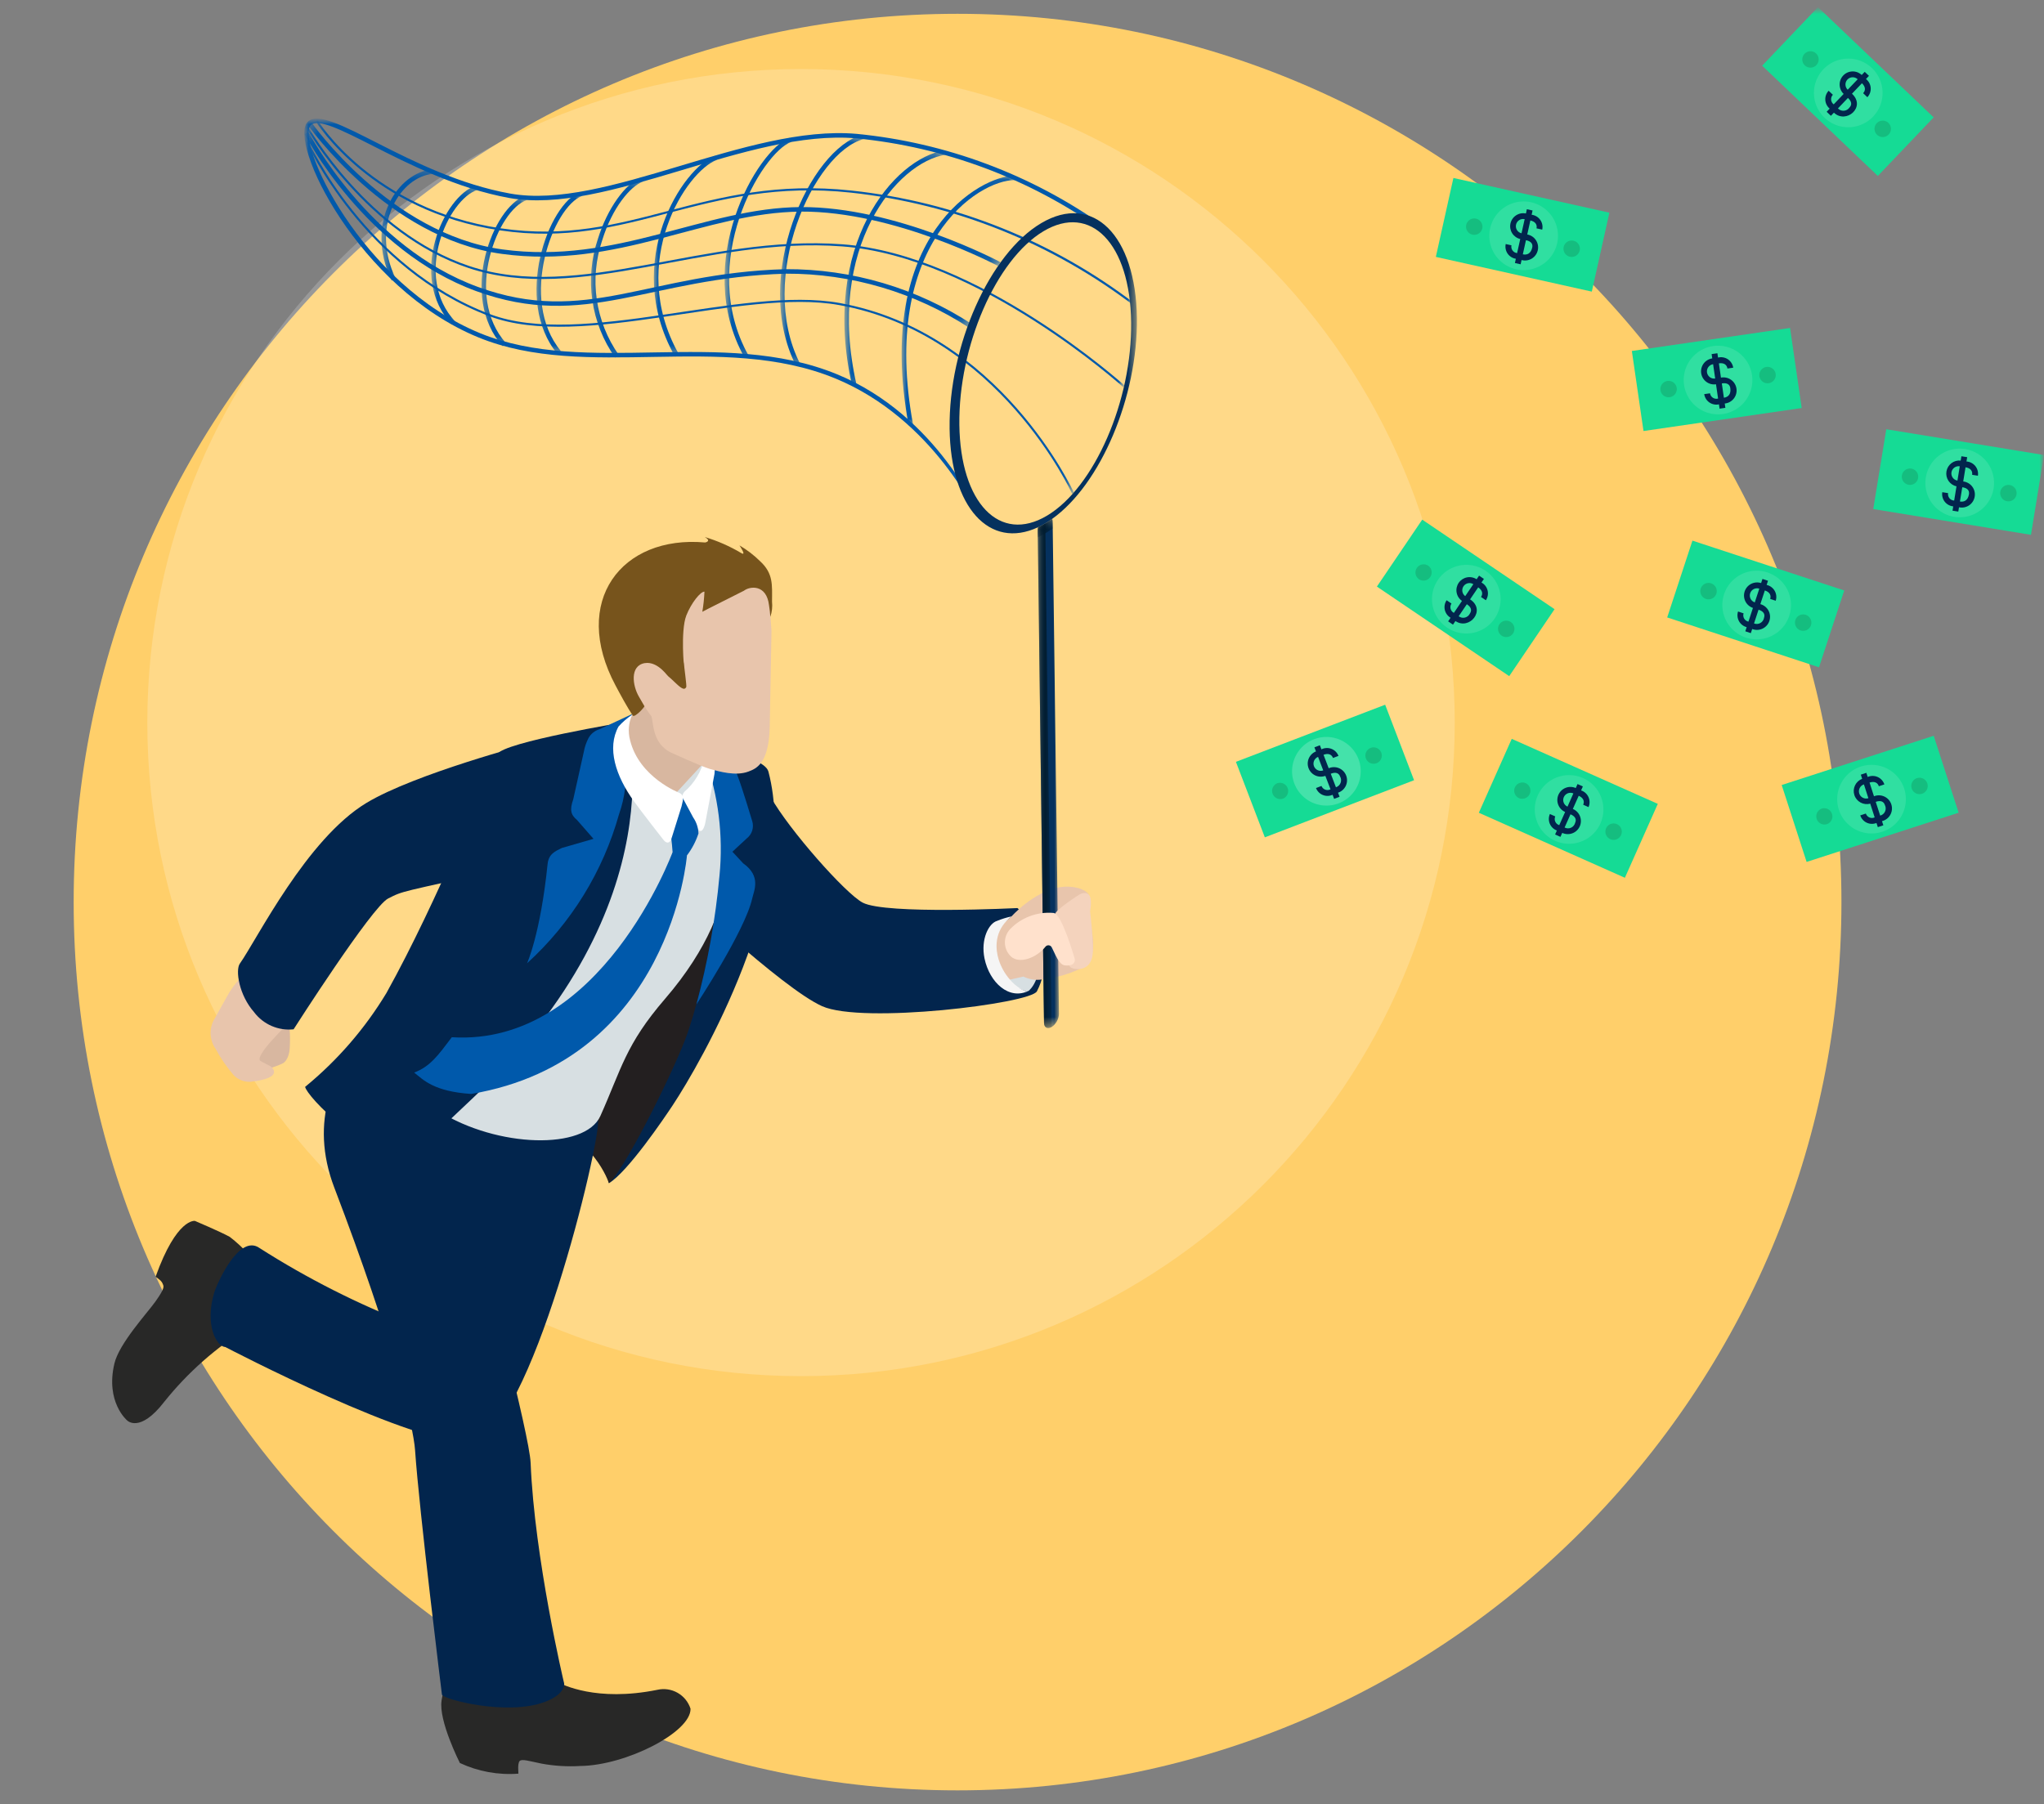<svg width="222" height="196" viewBox="0 0 222 196" fill="none" xmlns="http://www.w3.org/2000/svg">
<rect x="0" y="0" width="222" height="196" fill="#808080" stroke="none"/>
<path d="M104 194.5C157.019 194.5 200 151.295 200 98C200 44.705 157.019 1.5 104 1.5C50.981 1.5 8 44.705 8 98C8 151.295 50.981 194.5 104 194.5Z" fill="#FFCF6A"/>
<path opacity="0.2" d="M87 149.5C126.212 149.5 158 117.712 158 78.5C158 39.288 126.212 7.5 87 7.5C47.788 7.5 16 39.288 16 78.5C16 117.712 47.788 149.5 87 149.5Z" fill="white"/>
<mask id="mask0_3_9" style="mask-type:luminance" maskUnits="userSpaceOnUse" x="0" y="0" width="222" height="196">
<path d="M222 0.779H0.878V195.377H222V0.779Z" fill="white"/>
</mask>
<g mask="url(#mask0_3_9)">
<mask id="mask1_3_9" style="mask-type:luminance" maskUnits="userSpaceOnUse" x="0" y="0" width="222" height="196">
<path d="M222 0.779H0.878V195.377H222V0.779Z" fill="white"/>
</mask>
<g mask="url(#mask1_3_9)">
<path d="M78.024 82.399C79.237 82.609 80.385 83.1 81.374 83.832C82.364 84.564 83.169 85.518 83.724 86.617C85.688 90.126 91.812 97.068 93.7 98.061C96.2 99.372 110.511 98.65 110.511 98.65C110.511 98.65 115.196 102.736 112.619 107.694C111.929 109.021 93.691 111.278 89.291 109.31C84.891 107.342 73.172 96.195 73.172 96.195L78.024 82.399Z" fill="#02254D"/>
<path d="M107.97 104.265C107.533 102.177 109.146 100 110.07 99.746L110.247 99.697C110.702 99.879 111.109 100.163 111.437 100.527C111.765 100.891 112.005 101.325 112.139 101.797C113.87 105.954 111.733 107.636 111.733 107.636C111.657 107.672 111.578 107.704 111.498 107.731C110.198 107.264 108.355 106.123 107.966 104.268" fill="#D7DFE2"/>
<path d="M109.802 99.62C109.802 99.62 112.254 96.82 115.188 96.375C116.623 96.158 118.338 96.649 118.359 97.544C118.387 98.684 118.31 99.734 118.31 99.734C118.31 99.734 119.5 104.034 117.81 105.005C116.271 105.798 114.594 106.286 112.87 106.442C112.277 106.471 111.687 106.352 111.152 106.094L108.834 106.615L107.849 101.198L109.802 99.62Z" fill="#E8C5AC"/>
<mask id="mask2_3_9" style="mask-type:luminance" maskUnits="userSpaceOnUse" x="33" y="12" width="91" height="100">
<path d="M123.479 12.892H33.061V111.689H123.479V12.892Z" fill="white"/>
</mask>
<g mask="url(#mask2_3_9)">
<mask id="mask3_3_9" style="mask-type:luminance" maskUnits="userSpaceOnUse" x="33" y="12" width="87" height="45">
<path d="M119.954 12.892H33.061V56.373H119.954V12.892Z" fill="white"/>
</mask>
<g mask="url(#mask3_3_9)">
<path d="M106.309 56.373L106.536 56.28C106.491 56.169 101.86 45.147 90.881 40.647C78.432 35.547 63.69 40.927 52.152 36.201C39.139 30.872 32.025 15.251 33.776 13.586C34.566 12.836 37.176 14.159 40.476 15.834C44.351 17.8 49.658 20.491 55.33 21.511C65.85 23.403 81.23 13.99 93.013 15.032C102.608 15.968 111.791 19.399 119.65 24.983L119.95 24.597C112.014 18.956 102.74 15.49 93.05 14.543C81.124 13.497 65.768 22.89 55.41 21.028C44.53 19.072 35.59 11.177 33.431 13.228C31.216 15.333 38.901 31.305 51.957 36.653C63.63 41.434 78.357 36.044 90.686 41.099C101.471 45.52 106.256 56.262 106.301 56.371" fill="#0059AB"/>
</g>
<mask id="mask4_3_9" style="mask-type:luminance" maskUnits="userSpaceOnUse" x="34" y="13" width="90" height="21">
<path d="M123.362 13.072H34.305V33.356H123.362V13.072Z" fill="white"/>
</mask>
<g mask="url(#mask4_3_9)">
<path d="M123.35 33.356L123.362 33.068C114.399 26.188 103.714 21.909 92.479 20.703C76.368 18.961 68.487 26.903 54.379 24.803C40.474 22.736 34.558 13.166 34.499 13.07L34.299 13.188C34.358 13.288 40.324 22.947 54.341 25.03C68.512 27.138 76.386 19.19 92.448 20.93C103.693 22.16 114.382 26.459 123.348 33.356" fill="#0059AB"/>
</g>
<mask id="mask5_3_9" style="mask-type:luminance" maskUnits="userSpaceOnUse" x="33" y="13" width="90" height="30">
<path d="M122.156 13.717H33.236V42.064H122.156V13.717Z" fill="white"/>
</mask>
<g mask="url(#mask5_3_9)">
<path d="M122.001 42.064L122.155 41.894C121.999 41.752 106.332 27.647 91.507 26.54C76.496 25.433 62.893 32.884 50.954 28.896C39.923 25.21 33.5 13.831 33.437 13.717L33.237 13.828C33.301 13.943 39.768 25.4 50.883 29.114C62.92 33.135 76.628 25.634 91.491 26.77C106.237 27.87 121.846 41.923 122.002 42.065" fill="#0059AB"/>
</g>
<mask id="mask6_3_9" style="mask-type:luminance" maskUnits="userSpaceOnUse" x="33" y="15" width="84" height="39">
<path d="M116.653 15.361H33.29V53.639H116.653V15.361Z" fill="white"/>
</mask>
<g mask="url(#mask6_3_9)">
<path d="M116.444 53.639L116.653 53.545C116.574 53.37 108.609 36.05 91.172 32.914C80.563 31.005 63.14 37.874 53.23 34.134C39.678 29.02 33.56 15.497 33.5 15.361L33.291 15.454C33.352 15.591 39.51 29.201 53.15 34.348C63.139 38.118 80.557 31.24 91.132 33.139C108.449 36.253 116.366 53.465 116.444 53.639Z" fill="#0059AB"/>
</g>
<mask id="mask7_3_9" style="mask-type:luminance" maskUnits="userSpaceOnUse" x="33" y="13" width="76" height="16">
<path d="M108.656 13.268H33.406V28.91H108.656V13.268Z" fill="white"/>
</mask>
<g mask="url(#mask7_3_9)">
<path d="M86.968 22.987C97.168 22.922 108.313 28.85 108.425 28.911L108.657 28.478C108.545 28.417 97.292 22.432 86.965 22.496C76.528 22.563 66.97 28.796 54.565 27.096C42.356 25.416 33.896 13.396 33.813 13.272L33.413 13.552C33.498 13.675 42.082 25.874 54.502 27.582C67.032 29.306 76.627 23.057 86.975 22.991" fill="#0059AB"/>
</g>
<mask id="mask8_3_9" style="mask-type:luminance" maskUnits="userSpaceOnUse" x="33" y="14" width="73" height="22">
<path d="M105.643 14.341H33.071V35.669H105.643V14.341Z" fill="white"/>
</mask>
<g mask="url(#mask8_3_9)">
<path d="M85.33 29.731C92.444 29.699 99.41 31.764 105.357 35.668L105.644 35.268C99.609 31.305 92.54 29.209 85.32 29.241C70.382 29.67 63.674 35.456 51.911 31.172C40.011 26.837 33.577 14.465 33.511 14.341L33.073 14.564C33.138 14.69 39.658 27.233 51.741 31.633C63.605 35.954 70.565 30.155 85.332 29.733" fill="#0059AB"/>
</g>
<mask id="mask9_3_9" style="mask-type:luminance" maskUnits="userSpaceOnUse" x="112" y="56" width="4" height="56">
<path d="M115.01 56.37H112.708V111.689H115.01V56.37Z" fill="white"/>
</mask>
<g mask="url(#mask9_3_9)">
<path d="M114.279 56.37C114.026 56.55 113.771 56.717 113.513 56.87C113.255 57.023 112.999 57.158 112.746 57.277C112.72 57.382 112.708 57.489 112.708 57.597L113.393 111.119C113.4 111.634 113.769 111.837 114.213 111.575C114.448 111.42 114.643 111.211 114.782 110.965C114.921 110.72 115 110.446 115.013 110.164L114.328 56.642C114.329 56.55 114.313 56.458 114.283 56.371" fill="#05315E"/>
</g>
<mask id="mask10_3_9" style="mask-type:luminance" maskUnits="userSpaceOnUse" x="112" y="56" width="3" height="3">
<path d="M114.333 56.37H112.707V58.38H114.333V56.37Z" fill="white"/>
</mask>
<g mask="url(#mask10_3_9)">
<path d="M112.747 57.275C113.283 57.019 113.796 56.716 114.279 56.37C114.329 56.714 114.347 57.062 114.331 57.41C113.825 57.784 113.284 58.109 112.716 58.38C112.682 58.013 112.693 57.644 112.747 57.28" fill="#021D30"/>
</g>
<mask id="mask11_3_9" style="mask-type:luminance" maskUnits="userSpaceOnUse" x="112" y="56" width="3" height="56">
<path d="M114.228 56.859H112.708V111.689H114.228V56.859Z" fill="white"/>
</mask>
<g mask="url(#mask11_3_9)">
<path d="M112.746 57.275C112.999 57.156 113.254 57.02 113.512 56.868L113.527 56.859L114.227 111.559L114.212 111.569C113.768 111.832 113.399 111.629 113.392 111.113L112.707 57.591C112.707 57.483 112.719 57.376 112.745 57.271" fill="#021D30"/>
</g>
<path d="M103.136 46.561C103.246 55.143 107.487 59.746 112.747 57.275C113 57.156 113.256 57.02 113.513 56.868C113.77 56.716 114.026 56.549 114.279 56.368C119.523 52.635 123.586 43.126 123.479 34.544C123.363 25.544 118.707 20.923 113.098 24.236C107.489 27.549 103.022 37.562 103.137 46.559M113.329 25.123C118.475 22.048 122.749 26.477 122.857 34.995C122.965 43.513 118.869 52.942 113.723 56.017C108.577 59.092 104.304 54.659 104.196 46.143C104.088 37.627 108.185 28.196 113.329 25.123Z" fill="#05315E"/>
<mask id="mask12_3_9" style="mask-type:luminance" maskUnits="userSpaceOnUse" x="97" y="19" width="14" height="28">
<path d="M110.248 19.079H97.922V46.194H110.248V19.079Z" fill="white"/>
</mask>
<g mask="url(#mask12_3_9)">
<path d="M98.682 46.194L99.165 46.105C95.544 26.54 106.205 19.497 110.244 19.571L110.252 19.08C106.541 19.012 94.86 25.51 98.686 46.194" fill="#0059AB"/>
</g>
<mask id="mask13_3_9" style="mask-type:luminance" maskUnits="userSpaceOnUse" x="91" y="16" width="12" height="26">
<path d="M102.689 16.329H91.707V41.846H102.689V16.329Z" fill="white"/>
</mask>
<g mask="url(#mask13_3_9)">
<path d="M92.537 41.845L93.016 41.736C89.644 26.82 97.457 17.606 102.69 16.813L102.616 16.328C97.086 17.166 89.102 26.648 92.537 41.845Z" fill="#0059AB"/>
</g>
<mask id="mask14_3_9" style="mask-type:luminance" maskUnits="userSpaceOnUse" x="84" y="14" width="10" height="26">
<path d="M93.836 14.621H84.723V39.667H93.836V14.621Z" fill="white"/>
</mask>
<g mask="url(#mask14_3_9)">
<path d="M86.426 39.667L86.864 39.446C82.19 30.183 88.364 16.524 93.836 15.096L93.712 14.621C87.912 16.135 81.625 30.153 86.425 39.667" fill="#0059AB"/>
</g>
<mask id="mask15_3_9" style="mask-type:luminance" maskUnits="userSpaceOnUse" x="78" y="14" width="8" height="25">
<path d="M85.93 14.962H78.696V38.818H85.93V14.962Z" fill="white"/>
</mask>
<g mask="url(#mask15_3_9)">
<path d="M80.845 38.818L81.274 38.58C75.681 28.509 82.749 16.564 85.929 15.425L85.764 14.963C82.287 16.208 75.107 28.487 80.845 38.818Z" fill="#0059AB"/>
</g>
<mask id="mask16_3_9" style="mask-type:luminance" maskUnits="userSpaceOnUse" x="71" y="16" width="7" height="23">
<path d="M77.86 16.907H71.012V38.612H77.86V16.907Z" fill="white"/>
</mask>
<g mask="url(#mask16_3_9)">
<path d="M73.242 38.612L73.671 38.374C68.138 28.411 74.571 18.548 77.86 17.374L77.696 16.907C74.157 18.174 67.542 28.349 73.242 38.612Z" fill="#0059AB"/>
</g>
<mask id="mask17_3_9" style="mask-type:luminance" maskUnits="userSpaceOnUse" x="64" y="19" width="6" height="20">
<path d="M69.847 19.255H64.193V38.847H69.847V19.255Z" fill="white"/>
</mask>
<g mask="url(#mask17_3_9)">
<path d="M66.805 38.847L67.205 38.559C65.949 36.769 65.131 34.709 64.818 32.545C64.506 30.381 64.707 28.173 65.405 26.101C66.495 22.565 68.466 20.213 69.851 19.718L69.685 19.256C67.937 19.882 65.939 22.7 64.936 25.956C64.214 28.101 64.008 30.385 64.333 32.625C64.658 34.864 65.506 36.996 66.808 38.847" fill="#0059AB"/>
</g>
<mask id="mask18_3_9" style="mask-type:luminance" maskUnits="userSpaceOnUse" x="58" y="20" width="6" height="19">
<path d="M63.227 20.826H58.27V38.436H63.227V20.826Z" fill="white"/>
</mask>
<g mask="url(#mask18_3_9)">
<path d="M60.532 38.436L60.909 38.123C56.279 32.54 60.087 22.413 63.227 21.288L63.062 20.826C59.527 22.092 55.737 32.654 60.532 38.436Z" fill="#0059AB"/>
</g>
<mask id="mask19_3_9" style="mask-type:luminance" maskUnits="userSpaceOnUse" x="52" y="21" width="6" height="17">
<path d="M57.204 21.28H52.3V37.631H57.204V21.28Z" fill="white"/>
</mask>
<g mask="url(#mask19_3_9)">
<path d="M54.606 37.626L54.972 37.299C50.302 32.085 54.11 22.756 57.204 21.742L57.051 21.276C53.567 22.418 49.735 32.188 54.606 37.626Z" fill="#0059AB"/>
</g>
<mask id="mask20_3_9" style="mask-type:luminance" maskUnits="userSpaceOnUse" x="46" y="20" width="6" height="16">
<path d="M51.845 20.168H46.825V35.283H51.845V20.168Z" fill="white"/>
</mask>
<g mask="url(#mask20_3_9)">
<path d="M49.101 35.283L49.457 34.945C44.796 30.021 48.736 21.592 51.845 20.637L51.701 20.168C48.201 21.241 44.211 30.118 49.101 35.283Z" fill="#0059AB"/>
</g>
<mask id="mask21_3_9" style="mask-type:luminance" maskUnits="userSpaceOnUse" x="41" y="18" width="6" height="13">
<path d="M46.986 18.409H41.432V30.496H46.986V18.409Z" fill="white"/>
</mask>
<g mask="url(#mask21_3_9)">
<path d="M42.533 30.496L42.977 30.285C40.099 24.227 43.677 19.142 46.987 18.899L46.951 18.41C43.289 18.68 39.509 24.13 42.534 30.497" fill="#0059AB"/>
</g>
</g>
<path d="M108.314 100.032C108.821 99.825 109.347 99.664 109.883 99.552C106.555 102.039 108.876 106.79 111.502 107.729C111.582 107.702 111.661 107.671 111.737 107.635C109.587 108.698 107.477 106.735 106.93 104.135C106.492 102.046 107.389 100.285 108.315 100.035" fill="#F5F5F5"/>
<path d="M111.873 101.23C111.817 101.13 111.762 101.03 111.707 100.937C111.762 101.029 111.817 101.129 111.873 101.23Z" fill="#F5F5F5"/>
<path d="M117.223 97.19C117.223 97.19 114.61 98.836 114.572 99.356C114.781 100.392 115.082 101.407 115.472 102.39C115.472 102.39 115.744 104.844 116.35 105.137C116.776 105.344 118.678 105.658 118.703 103.247C118.721 101.747 118.396 99.004 118.396 99.004C118.396 99.004 118.674 97.597 118.25 97.195C117.826 96.793 117.222 97.189 117.222 97.189" fill="#F4D3BD"/>
<path d="M109.822 103.932C110.761 104.744 112.593 104.062 113.579 102.812C113.626 102.765 113.683 102.731 113.747 102.711C113.81 102.691 113.877 102.688 113.942 102.7C114.007 102.712 114.068 102.739 114.12 102.78C114.172 102.821 114.213 102.874 114.24 102.935C114.583 103.587 114.997 104.81 115.661 104.877C116.751 104.989 116.807 104.363 116.702 104.064C116.619 103.829 115.302 99.219 114.414 99.179C113.55 99.103 112.679 99.221 111.866 99.524C111.053 99.827 110.318 100.307 109.714 100.93C109.523 101.133 109.374 101.373 109.276 101.634C109.178 101.895 109.133 102.174 109.143 102.452C109.153 102.731 109.218 103.006 109.334 103.259C109.451 103.513 109.617 103.741 109.822 103.93" fill="#FFE1CC"/>
<path d="M78.75 93.834C79.695 87.729 73.671 82.07 72.113 80.385C73.637 80.536 82.935 81.838 83.457 83.82C86.892 96.82 76.107 115.467 73.067 120.067C72.184 121.402 68.202 127.296 66.135 128.542C66.135 128.542 64.673 118.856 56.235 117.814C56.235 117.814 75.419 115.342 78.745 93.835" fill="#02254D"/>
<path d="M74.44 112.876C72.715 117.352 67.705 127.242 66.135 128.527C65.797 127.598 63.982 123.094 57.302 120.869L62.902 115.703C66.926 113.85 71.237 103.064 74.638 96.884L78.638 94.174C78.638 94.174 76.661 107.114 74.438 112.874" fill="#231F20"/>
<path d="M24.95 134.367C23.902 133.792 21.172 132.636 21.172 132.636C21.172 132.636 19.197 132.284 16.9 138.7C16.891 138.725 17.5 139.052 17.647 139.416C17.775 139.747 18.001 139.816 16.881 141.396C16.01 142.623 12.947 145.939 12.428 148.121C11.433 152.309 13.79 154.294 13.79 154.294C13.79 154.294 15.145 155.782 17.852 152.274C20.4 149.089 23.482 146.369 26.959 144.236L27.008 136.276C26.383 135.576 25.694 134.937 24.95 134.367Z" fill="#282827"/>
<path d="M64.957 121.612C65.287 124.033 57.565 155.964 51.341 156.652C45.429 157.307 24.479 146.341 24.479 146.341C23.479 146.275 22.228 143.889 23.259 140.453C23.559 139.453 25.959 133.992 28.193 135.586C33.376 138.894 38.875 141.678 44.61 143.895C45.822 144.295 44.715 143.405 44.918 142.965C45.332 142.336 45.668 141.66 45.918 140.95C47.341 135.95 50.055 120.818 50.055 120.818L64.957 121.612Z" fill="#02254D"/>
<path d="M47.962 184.739C47.603 186.907 49.948 191.527 49.948 191.527C51.931 192.453 54.119 192.852 56.301 192.685C56.329 192.685 56.175 191.591 56.44 191.311C56.68 191.058 57.502 191.328 58.822 191.594C60.209 191.85 61.621 191.936 63.029 191.851C67.963 191.796 75.045 188.198 75 185.637C74.767 184.905 74.268 184.287 73.601 183.906C72.935 183.524 72.149 183.406 71.4 183.576C64.736 184.921 61.085 182.989 60.516 182.734C58.807 182.041 57.283 180.96 56.063 179.578L48.88 180.641C48.88 180.641 48.18 183.39 47.957 184.741" fill="#282827"/>
<path d="M54.695 119.475C54.695 119.475 49.695 123.523 49.727 126.143C49.725 126.799 49.835 127.45 50.052 128.069C52.705 137.433 57.512 155.977 57.63 158.906C58.052 169.311 61.239 182.744 61.239 182.744C61.389 183.138 61.139 184.166 59.154 184.899C55.019 186.428 48.177 184.615 47.999 184.099C47.999 184.099 45.523 164.089 45.081 157.543C44.9 154.872 42.644 145.621 36.301 129C33.54 121.766 36.287 115.811 39.776 112.758C41.576 111.181 46.676 109.058 46.676 109.058L54.695 119.475Z" fill="#02254D"/>
<path d="M58.102 85.083C58.894 83.574 66.41 81.716 68.719 81.334C71.028 80.952 77.827 82.754 77.827 82.754C77.827 82.754 78.782 88.254 78.704 88.809C78.638 89.292 81.804 97.409 72.221 108.521C67.937 113.489 67.494 116.129 65.206 121.239C63.544 124.952 54.031 124.719 47.654 120.719C45.464 119.347 40.154 115.252 40.841 113.924C43.467 108.857 50.335 99.888 58.103 85.082" fill="#D7DFE2"/>
<path d="M33.143 118.071C36.647 115.199 39.634 111.75 41.975 107.871C47.594 97.761 53.026 84.042 54.018 81.931C54.626 80.631 67.99 78.431 67.99 78.431C67.99 78.431 73.99 97.965 51.281 119.363C47.77 122.669 44.94 125.369 44.94 125.369C39.811 126.004 33.271 119.043 33.14 118.069" fill="#02254D"/>
<path d="M76.558 82.335L77.993 81.335C77.993 81.335 78.612 81.803 78.747 81.93C79.356 82.578 79.811 83.354 80.078 84.202C80.57 85.42 81.699 89.208 81.699 89.208C81.803 89.543 81.801 89.902 81.696 90.237C81.59 90.572 81.385 90.866 81.107 91.081L79.547 92.529L80.72 93.793C82.702 95.193 81.892 96.747 81.69 97.639C80.897 101.139 75.639 109.113 75.639 109.113C76.873 104.528 77.711 99.847 78.144 95.119C78.572 90.792 78.03 86.424 76.558 82.332" fill="#0059AB"/>
<path d="M27.448 109.688C26.534 110.621 28.261 112.288 29.116 113.122C29.416 113.41 25.181 114.485 27.731 116.303C28.778 116.236 29.802 115.964 30.744 115.503C30.85 115.449 31.397 115.052 31.468 113.866C31.651 110.723 30.997 110.028 30.147 109.198C29.297 108.368 28.358 108.752 27.447 109.685" fill="#D8B7A0"/>
<path d="M28.622 105.321L30.077 108.575L30.907 109.555L31.089 111.41C31.089 111.41 27.568 114.765 28.289 115.257C28.47 115.38 29.389 115.837 29.389 115.837C29.389 115.837 31.116 117.101 27.157 117.526C26.824 117.535 26.493 117.474 26.185 117.347C25.877 117.22 25.599 117.03 25.369 116.789C24.618 115.913 23.963 114.96 23.416 113.944C23.108 113.506 22.923 112.993 22.88 112.458C22.838 111.924 22.94 111.388 23.175 110.907L24.687 108.198C25.37 106.911 27.25 104.558 28.625 105.321" fill="#E8C5AC"/>
<path d="M27.604 109.965C25.945 108.098 25.555 105.388 26.047 104.689C27.947 101.989 33.294 91.143 39.808 87.222C45.057 84.059 57.541 80.771 57.541 80.771C58.223 80.497 61.178 80.571 61.558 84.437C61.849 86.679 61.294 88.948 60.001 90.803C58.708 92.657 56.77 93.963 54.566 94.465C43.446 96.965 43.855 96.74 42.154 97.611C40.383 98.516 31.888 111.821 31.888 111.821C31.075 111.908 30.254 111.783 29.503 111.459C28.753 111.135 28.099 110.622 27.605 109.971" fill="#02254D"/>
<path d="M68.791 77.512L65.114 79.221C64.608 79.371 64.181 79.713 63.923 80.173C63.673 80.651 63.498 81.165 63.405 81.696L62.259 86.843C61.859 87.971 61.99 88.525 62.668 89.079L64.459 91.128L61.018 92.122C60.318 92.477 59.589 92.747 59.474 93.874C58.693 101.494 57.243 104.649 57.243 104.649C62.028 100.299 65.49 94.688 67.232 88.461C67.891 86.599 68.126 84.614 67.918 82.65C67.764 78.033 68.795 77.511 68.795 77.511" fill="#0059AB"/>
<path d="M72.459 87.197C67.827 86.761 68.131 81.404 68.049 78.189L73.416 73.448L78.216 80.956L72.459 87.197Z" fill="#D8B7A0"/>
<path d="M74.339 86.017C73.903 86.471 74.239 87.017 74.439 87.426L75.739 89.954C76.159 90.712 76.51 89.978 76.627 89.254L77.599 84.081C77.899 81.328 76.769 80.881 76.769 80.881C76.711 81.386 76.623 81.886 76.506 82.381C76.194 83.796 75.431 85.072 74.332 86.016" fill="white"/>
<path d="M76.148 63.937L69.048 64.979L70.76 77.818C70.983 78.682 70.891 80.718 72.791 81.718C72.791 81.718 76.2 83.281 77.091 83.532C78.128 83.821 79.915 84.341 81.291 83.819C82.083 83.519 83.491 83.019 83.599 79.051C83.605 78.861 83.792 68.544 83.792 68.544L83.421 63.591L76.148 63.937Z" fill="#E8C5AC"/>
<path d="M80.311 59.249C81.13 59.727 81.885 60.307 82.56 60.973C83.995 62.303 83.86 63.516 83.85 65.349C83.911 65.91 83.848 66.478 83.665 67.012C83.64 66.596 83.593 66.182 83.526 65.771C83.259 63.436 81.426 63.682 80.806 64.171C80.778 64.193 76.295 66.431 76.28 66.464C76.402 65.74 76.48 65.009 76.512 64.275C76.079 64.252 75.07 65.519 74.544 66.856C73.881 68.544 74.328 72.976 74.272 71.925C74.302 72.498 74.601 74.52 74.535 74.64C74.379 74.926 74.169 74.962 73.378 74.201C72.741 73.568 72.039 73.004 71.284 72.518C69.947 72.269 70.303 76.044 70.303 76.044C70.303 76.682 68.91 78.007 68.73 77.744C68.13 76.86 67.324 75.353 66.851 74.465C61.971 65.323 67.496 58.123 76.577 58.933C76.631 58.933 77.313 58.783 76.548 58.342C77.927 58.754 79.25 59.334 80.487 60.071C81.15 60.481 80.313 59.251 80.313 59.251" fill="#77541C"/>
<path d="M70.042 72.038C71.493 71.798 72.662 73.633 72.662 73.633L73.021 76.933C73.021 76.933 73.168 78.404 72.497 78.643C71.48 79.006 70.641 77.728 70.032 76.787C69.995 76.734 69.439 75.763 69.392 75.681C68.7 74.493 68.377 72.312 70.043 72.035" fill="#E8C5AC"/>
<path d="M74.61 92.929C75.158 92.21 75.581 91.403 75.862 90.544C75.841 89.921 75.641 89.317 75.286 88.804C74.977 88.243 74.074 86.545 74.074 86.545L73.699 86.628L72.634 89.328C72.838 90.4 72.977 91.484 73.051 92.573C73.051 92.573 65.284 113.697 49.071 112.682C47.589 114.647 46.734 115.854 44.987 116.521C45.967 117.304 47.106 118.577 51.181 118.844C72.847 115.168 74.61 92.932 74.61 92.932" fill="#0059AB"/>
<path d="M68.661 77.648C68.264 78.515 68.184 79.494 68.434 80.414C69.424 84.467 73.794 86.137 73.794 86.137C74.31 86.422 74.248 86.685 74.025 87.598L72.992 90.898C72.774 91.773 72.325 91.615 72.025 91.198C72.025 91.198 69.716 88.25 68.867 87.07C66.867 84.293 65.886 81.27 67.18 78.926C67.617 78.439 68.114 78.011 68.66 77.651" fill="white"/>
<path d="M210.021 79.933L193.51 85.282L196.217 93.638L212.728 88.29L210.021 79.933Z" fill="#15DB95"/>
<path opacity="0.117" d="M206.817 85.67C207.044 86.372 207.058 87.125 206.857 87.835C206.656 88.544 206.249 89.178 205.687 89.657C205.126 90.135 204.435 90.436 203.703 90.522C202.97 90.608 202.229 90.475 201.572 90.14C200.915 89.804 200.372 89.282 200.012 88.638C199.652 87.994 199.491 87.258 199.55 86.523C199.608 85.787 199.883 85.086 200.34 84.507C200.797 83.928 201.415 83.498 202.117 83.27C202.583 83.119 203.075 83.061 203.563 83.1C204.052 83.139 204.528 83.273 204.964 83.496C205.401 83.719 205.789 84.026 206.107 84.399C206.425 84.772 206.666 85.204 206.817 85.67Z" fill="white"/>
<path d="M203.535 86.506L203.052 85.016C203.612 84.835 203.944 85.05 204.062 85.416L204.662 85.216C204.604 85.038 204.509 84.875 204.384 84.737C204.259 84.598 204.106 84.487 203.935 84.411C203.765 84.335 203.58 84.295 203.393 84.295C203.207 84.294 203.022 84.333 202.851 84.408L202.705 83.957L202.105 84.157L202.251 84.608C201.91 84.737 201.632 84.993 201.474 85.322C201.316 85.651 201.291 86.028 201.404 86.375C201.516 86.722 201.758 87.012 202.079 87.186C202.4 87.36 202.775 87.403 203.127 87.308L203.609 88.799C203.519 88.841 203.422 88.863 203.323 88.864C203.224 88.865 203.126 88.846 203.035 88.806C202.945 88.767 202.863 88.709 202.797 88.635C202.73 88.562 202.68 88.476 202.649 88.382L202.044 88.582C202.101 88.755 202.192 88.915 202.313 89.051C202.434 89.188 202.581 89.298 202.746 89.375C202.911 89.453 203.09 89.495 203.272 89.501C203.454 89.506 203.636 89.474 203.805 89.407L203.951 89.858L204.551 89.658L204.405 89.207C204.595 89.16 204.773 89.075 204.928 88.956C205.084 88.838 205.213 88.688 205.308 88.517C205.403 88.346 205.462 88.158 205.481 87.963C205.5 87.769 205.479 87.572 205.418 87.386C205.358 87.2 205.26 87.028 205.13 86.882C205.001 86.736 204.842 86.618 204.665 86.535C204.488 86.453 204.295 86.407 204.1 86.403C203.904 86.398 203.71 86.433 203.529 86.507M202.442 85.214L202.926 86.714C202.727 86.778 202.511 86.761 202.325 86.665C202.139 86.57 201.998 86.405 201.934 86.206C201.87 86.007 201.887 85.791 201.983 85.605C202.078 85.419 202.243 85.278 202.442 85.214ZM204.209 88.608L203.724 87.108C204.285 86.919 204.598 87.086 204.717 87.453C204.773 87.56 204.804 87.678 204.808 87.799C204.812 87.92 204.789 88.04 204.74 88.151C204.691 88.262 204.618 88.36 204.526 88.439C204.434 88.517 204.326 88.574 204.209 88.605" fill="#02254D"/>
<path opacity="0.2" d="M209.327 85.108C209.381 85.276 209.385 85.456 209.336 85.626C209.288 85.796 209.191 85.948 209.056 86.062C208.922 86.177 208.756 86.249 208.581 86.269C208.406 86.29 208.228 86.258 208.071 86.178C207.914 86.097 207.784 85.972 207.698 85.818C207.611 85.664 207.573 85.487 207.587 85.311C207.601 85.135 207.667 84.968 207.776 84.829C207.886 84.69 208.034 84.587 208.202 84.533C208.314 84.497 208.431 84.483 208.548 84.492C208.665 84.502 208.779 84.534 208.884 84.587C208.988 84.641 209.081 84.714 209.157 84.803C209.233 84.893 209.291 84.996 209.327 85.108Z" fill="#15492A"/>
<path opacity="0.2" d="M198.433 89.533C198.208 89.606 197.962 89.586 197.751 89.478C197.54 89.371 197.381 89.183 197.308 88.958C197.235 88.733 197.255 88.487 197.363 88.276C197.47 88.065 197.658 87.906 197.883 87.833C198.106 87.77 198.344 87.796 198.548 87.905C198.752 88.014 198.906 88.198 198.977 88.418C199.048 88.638 199.031 88.877 198.93 89.085C198.828 89.293 198.65 89.454 198.433 89.533Z" fill="#15492A"/>
<path d="M154.469 56.451L149.545 63.725L163.917 73.454L168.842 66.18L154.469 56.451Z" fill="#15DB95"/>
<path opacity="0.117" d="M162.347 67.184C161.934 67.795 161.348 68.269 160.665 68.548C159.982 68.826 159.232 68.895 158.509 68.747C157.786 68.599 157.124 68.24 156.605 67.715C156.087 67.191 155.735 66.524 155.596 65.8C155.456 65.076 155.534 64.326 155.82 63.646C156.106 62.967 156.587 62.387 157.203 61.98C157.819 61.574 158.541 61.359 159.278 61.363C160.016 61.367 160.736 61.59 161.347 62.003C161.753 62.277 162.101 62.629 162.371 63.038C162.641 63.447 162.827 63.905 162.92 64.386C163.013 64.867 163.01 65.362 162.912 65.842C162.813 66.322 162.622 66.778 162.347 67.184Z" fill="white"/>
<path d="M159.669 65.11L160.547 63.81C161.035 64.14 161.069 64.535 160.854 64.853L161.38 65.209C161.484 65.054 161.554 64.879 161.586 64.695C161.619 64.511 161.612 64.322 161.567 64.141C161.522 63.96 161.44 63.79 161.326 63.642C161.211 63.495 161.067 63.373 160.903 63.284L161.169 62.891L160.643 62.535L160.378 62.928C160.066 62.725 159.686 62.652 159.321 62.726C158.957 62.8 158.635 63.014 158.426 63.322C158.218 63.631 158.138 64.009 158.205 64.375C158.272 64.741 158.48 65.067 158.785 65.281L157.907 66.581C157.819 66.536 157.741 66.473 157.679 66.395C157.618 66.318 157.573 66.229 157.548 66.133C157.523 66.037 157.519 65.937 157.536 65.84C157.553 65.742 157.59 65.649 157.645 65.567L157.118 65.211C157.015 65.362 156.945 65.533 156.911 65.712C156.877 65.892 156.881 66.077 156.921 66.255C156.962 66.433 157.039 66.601 157.147 66.748C157.255 66.895 157.392 67.019 157.55 67.111L157.284 67.504L157.81 67.86L158.075 67.468C159.594 68.496 161.443 66.28 159.669 65.114M160.021 63.462L159.139 64.762C158.975 64.642 158.864 64.462 158.829 64.262C158.794 64.061 158.839 63.855 158.953 63.687C159.067 63.518 159.243 63.401 159.442 63.359C159.641 63.317 159.849 63.354 160.021 63.462ZM158.431 66.942L159.313 65.642C159.813 65.968 159.868 66.317 159.652 66.642C159.602 66.752 159.528 66.849 159.435 66.927C159.342 67.004 159.233 67.06 159.116 67.09C158.999 67.119 158.877 67.122 158.758 67.098C158.64 67.074 158.528 67.023 158.432 66.95" fill="#02254D"/>
<path opacity="0.2" d="M164.333 68.817C164.234 68.963 164.094 69.077 163.93 69.144C163.767 69.21 163.587 69.227 163.414 69.191C163.241 69.156 163.082 69.07 162.958 68.944C162.834 68.819 162.75 68.659 162.717 68.485C162.683 68.312 162.702 68.133 162.77 67.97C162.839 67.807 162.954 67.668 163.102 67.571C163.249 67.474 163.422 67.422 163.599 67.424C163.775 67.424 163.948 67.478 164.094 67.577C164.29 67.71 164.425 67.915 164.47 68.147C164.515 68.38 164.465 68.621 164.333 68.817Z" fill="#15492A"/>
<path opacity="0.2" d="M154.144 62.949C154.043 62.885 153.957 62.801 153.889 62.703C153.821 62.605 153.774 62.494 153.75 62.377C153.725 62.26 153.725 62.14 153.748 62.023C153.771 61.906 153.817 61.794 153.884 61.696C153.951 61.597 154.037 61.512 154.137 61.447C154.237 61.382 154.349 61.338 154.466 61.317C154.584 61.296 154.704 61.298 154.821 61.325C154.937 61.351 155.047 61.4 155.144 61.47C155.326 61.608 155.448 61.811 155.486 62.036C155.523 62.262 155.472 62.493 155.344 62.683C155.216 62.872 155.02 63.005 154.797 63.055C154.574 63.104 154.34 63.066 154.144 62.949Z" fill="#15492A"/>
<path d="M204.872 46.633L203.455 55.302L220.584 58.101L222 49.432L204.872 46.633Z" fill="#15DB95"/>
<path opacity="0.117" d="M216.527 53.069C216.408 53.797 216.075 54.473 215.572 55.012C215.068 55.551 214.416 55.929 213.698 56.097C212.98 56.266 212.228 56.218 211.537 55.959C210.847 55.7 210.248 55.242 209.817 54.644C209.387 54.045 209.144 53.331 209.118 52.594C209.093 51.857 209.287 51.129 209.675 50.502C210.064 49.875 210.629 49.377 211.301 49.071C211.972 48.766 212.719 48.666 213.447 48.785C214.423 48.945 215.297 49.486 215.874 50.289C216.452 51.093 216.687 52.092 216.527 53.069Z" fill="white"/>
<path d="M213.226 52.31L213.478 50.764C214.059 50.859 214.256 51.203 214.194 51.582L214.821 51.682C214.85 51.497 214.841 51.309 214.793 51.128C214.745 50.948 214.66 50.779 214.543 50.633C214.426 50.488 214.28 50.368 214.114 50.282C213.948 50.196 213.766 50.146 213.58 50.134L213.657 49.667L213.03 49.567L212.954 50.035C212.593 49.997 212.232 50.099 211.944 50.319C211.656 50.539 211.463 50.861 211.404 51.219C211.345 51.577 211.426 51.943 211.629 52.244C211.832 52.544 212.142 52.756 212.496 52.835L212.243 54.381C212.144 54.377 212.047 54.352 211.959 54.308C211.87 54.264 211.792 54.201 211.73 54.125C211.667 54.048 211.621 53.959 211.595 53.864C211.57 53.769 211.564 53.669 211.58 53.571L210.953 53.471C210.924 53.651 210.932 53.835 210.977 54.011C211.022 54.188 211.103 54.354 211.214 54.498C211.326 54.642 211.465 54.762 211.625 54.85C211.785 54.938 211.961 54.993 212.142 55.01L212.065 55.478L212.691 55.578L212.768 55.11C212.957 55.151 213.152 55.153 213.341 55.116C213.53 55.079 213.71 55.004 213.87 54.895C214.029 54.787 214.165 54.647 214.269 54.484C214.373 54.322 214.442 54.139 214.473 53.949C214.505 53.758 214.497 53.564 214.45 53.376C214.404 53.189 214.32 53.013 214.203 52.859C214.086 52.706 213.94 52.577 213.772 52.482C213.604 52.387 213.419 52.326 213.227 52.305M212.852 50.657L212.599 52.209C212.393 52.175 212.209 52.061 212.087 51.892C211.966 51.723 211.916 51.512 211.949 51.306C211.983 51.101 212.097 50.917 212.266 50.795C212.435 50.673 212.646 50.623 212.852 50.657ZM212.871 54.483L213.125 52.931C213.711 53.019 213.912 53.311 213.85 53.692C213.743 54.344 213.35 54.561 212.871 54.483Z" fill="#02254D"/>
<path opacity="0.2" d="M219.015 53.718C218.986 53.892 218.907 54.054 218.786 54.183C218.666 54.312 218.51 54.402 218.338 54.443C218.166 54.483 217.986 54.472 217.821 54.41C217.655 54.348 217.512 54.238 217.409 54.095C217.306 53.952 217.247 53.781 217.241 53.604C217.235 53.428 217.281 53.254 217.374 53.103C217.467 52.953 217.603 52.834 217.763 52.761C217.924 52.688 218.103 52.664 218.277 52.692C218.393 52.711 218.504 52.752 218.604 52.814C218.703 52.876 218.79 52.957 218.859 53.052C218.927 53.147 218.976 53.255 219.003 53.369C219.03 53.484 219.034 53.602 219.015 53.718Z" fill="#15492A"/>
<path opacity="0.2" d="M207.303 52.668C207.187 52.649 207.076 52.608 206.977 52.546C206.877 52.484 206.79 52.403 206.722 52.308C206.653 52.213 206.604 52.105 206.577 51.991C206.55 51.877 206.546 51.759 206.565 51.643C206.584 51.527 206.625 51.416 206.687 51.316C206.749 51.217 206.829 51.13 206.925 51.062C207.02 50.993 207.128 50.944 207.242 50.917C207.356 50.89 207.474 50.886 207.59 50.905C207.824 50.943 208.033 51.072 208.171 51.265C208.31 51.457 208.366 51.696 208.328 51.93C208.29 52.164 208.161 52.373 207.968 52.511C207.776 52.65 207.537 52.706 207.303 52.668Z" fill="#15492A"/>
<path d="M164.192 80.266L160.617 88.295L176.48 95.359L180.055 87.33L164.192 80.266Z" fill="#15DB95"/>
<path opacity="0.117" d="M173.828 89.453C173.528 90.127 173.035 90.697 172.411 91.09C171.787 91.484 171.061 91.684 170.323 91.665C169.586 91.646 168.871 91.408 168.268 90.983C167.666 90.557 167.203 89.962 166.938 89.274C166.674 88.585 166.619 87.834 166.782 87.114C166.945 86.394 167.317 85.739 167.852 85.231C168.387 84.723 169.06 84.385 169.787 84.26C170.514 84.135 171.262 84.228 171.936 84.528C172.84 84.93 173.547 85.675 173.901 86.599C174.256 87.522 174.23 88.549 173.828 89.453Z" fill="white"/>
<path d="M170.828 87.881L171.465 86.45C172.002 86.689 172.106 87.072 171.95 87.423L172.53 87.681C172.605 87.51 172.644 87.325 172.643 87.138C172.643 86.952 172.603 86.767 172.527 86.596C172.451 86.426 172.341 86.273 172.202 86.148C172.064 86.022 171.9 85.927 171.723 85.869L171.916 85.436L171.337 85.178L171.144 85.611C170.799 85.458 170.408 85.448 170.056 85.583C169.703 85.719 169.42 85.989 169.266 86.333C169.113 86.678 169.103 87.07 169.239 87.422C169.374 87.774 169.644 88.058 169.989 88.211L169.352 89.643C169.257 89.614 169.17 89.565 169.095 89.5C169.021 89.435 168.961 89.355 168.92 89.265C168.879 89.175 168.857 89.077 168.856 88.978C168.856 88.879 168.876 88.781 168.916 88.691L168.335 88.432C168.261 88.599 168.222 88.779 168.221 88.961C168.219 89.143 168.255 89.324 168.326 89.492C168.397 89.659 168.502 89.811 168.634 89.937C168.766 90.062 168.922 90.16 169.093 90.223L168.901 90.657L169.481 90.915L169.674 90.482C169.845 90.562 170.031 90.608 170.22 90.615C170.409 90.623 170.598 90.593 170.776 90.527C170.953 90.461 171.115 90.36 171.253 90.23C171.391 90.101 171.502 89.945 171.579 89.772C171.656 89.599 171.697 89.412 171.701 89.223C171.705 89.034 171.671 88.846 171.601 88.67C171.532 88.494 171.428 88.333 171.295 88.198C171.163 88.063 171.004 87.955 170.83 87.882M170.886 86.194L170.247 87.631C170.056 87.546 169.907 87.389 169.833 87.195C169.758 87 169.763 86.784 169.848 86.593C169.933 86.402 170.09 86.253 170.284 86.178C170.479 86.104 170.695 86.109 170.886 86.194ZM169.932 89.899L170.572 88.462C171.116 88.696 171.237 89.03 171.08 89.382C171.051 89.5 170.995 89.609 170.918 89.703C170.84 89.796 170.742 89.87 170.632 89.92C170.521 89.97 170.401 89.994 170.279 89.99C170.158 89.986 170.039 89.955 169.932 89.899Z" fill="#02254D"/>
<path opacity="0.2" d="M176.069 90.712C175.997 90.873 175.879 91.01 175.73 91.104C175.58 91.198 175.406 91.245 175.23 91.241C175.053 91.236 174.882 91.179 174.738 91.077C174.594 90.975 174.483 90.833 174.42 90.668C174.357 90.503 174.344 90.323 174.382 90.151C174.421 89.979 174.51 89.822 174.638 89.701C174.766 89.579 174.928 89.498 175.102 89.468C175.276 89.438 175.455 89.46 175.616 89.532C175.723 89.58 175.82 89.648 175.901 89.733C175.982 89.818 176.045 89.918 176.087 90.028C176.129 90.138 176.149 90.254 176.146 90.372C176.143 90.489 176.117 90.605 176.069 90.712Z" fill="#15492A"/>
<path opacity="0.2" d="M165.009 86.722C164.899 86.677 164.798 86.609 164.714 86.525C164.63 86.44 164.564 86.339 164.52 86.228C164.475 86.117 164.454 85.999 164.456 85.879C164.458 85.76 164.485 85.642 164.533 85.533C164.582 85.424 164.652 85.326 164.739 85.244C164.826 85.162 164.929 85.099 165.041 85.058C165.153 85.017 165.272 84.999 165.391 85.004C165.51 85.01 165.627 85.039 165.735 85.091C165.938 85.195 166.094 85.374 166.17 85.589C166.246 85.805 166.237 86.041 166.144 86.25C166.051 86.459 165.881 86.624 165.67 86.712C165.459 86.8 165.223 86.803 165.009 86.722Z" fill="#15492A"/>
<path d="M197.449 0.777L191.388 7.137L203.954 19.113L210.015 12.753L197.449 0.777Z" fill="#15DB95"/>
<path opacity="0.117" d="M203.441 12.669C202.932 13.203 202.276 13.574 201.556 13.735C200.836 13.896 200.085 13.84 199.397 13.574C198.709 13.308 198.115 12.844 197.691 12.241C197.266 11.638 197.03 10.922 197.013 10.185C196.995 9.447 197.196 8.721 197.591 8.098C197.986 7.475 198.557 6.983 199.231 6.684C199.905 6.386 200.653 6.294 201.38 6.42C202.107 6.546 202.78 6.885 203.314 7.394C203.669 7.732 203.953 8.137 204.152 8.585C204.35 9.033 204.458 9.515 204.47 10.005C204.482 10.495 204.397 10.982 204.22 11.439C204.044 11.896 203.779 12.314 203.441 12.669Z" fill="white"/>
<path d="M201.145 10.178L202.226 9.044C202.652 9.45 202.62 9.844 202.356 10.123L202.815 10.561C202.943 10.425 203.042 10.264 203.104 10.088C203.166 9.912 203.191 9.725 203.177 9.539C203.163 9.353 203.11 9.172 203.022 9.007C202.933 8.843 202.811 8.699 202.664 8.584L202.991 8.241L202.529 7.804L202.201 8.147C201.928 7.889 201.564 7.75 201.188 7.76C200.813 7.77 200.456 7.928 200.197 8.2C199.938 8.472 199.797 8.835 199.805 9.211C199.813 9.586 199.969 9.943 200.24 10.204L199.159 11.339C199.079 11.28 199.013 11.205 198.965 11.118C198.917 11.032 198.888 10.936 198.879 10.837C198.871 10.739 198.883 10.639 198.916 10.546C198.949 10.452 199.001 10.367 199.069 10.295L198.61 9.86C198.485 9.992 198.388 10.149 198.325 10.32C198.263 10.491 198.236 10.673 198.247 10.855C198.257 11.037 198.305 11.214 198.387 11.377C198.469 11.54 198.583 11.684 198.723 11.801L198.396 12.144L198.855 12.582L199.182 12.239C200.509 13.504 202.7 11.626 201.144 10.181M201.764 8.61L200.679 9.748C200.528 9.604 200.441 9.406 200.436 9.198C200.431 8.989 200.509 8.787 200.652 8.636C200.796 8.486 200.994 8.398 201.203 8.393C201.411 8.388 201.613 8.466 201.764 8.61ZM199.62 11.779L200.706 10.64C201.14 11.04 201.142 11.399 200.875 11.678C200.807 11.778 200.718 11.862 200.614 11.923C200.509 11.984 200.392 12.021 200.272 12.03C200.151 12.04 200.03 12.022 199.917 11.978C199.804 11.935 199.703 11.866 199.62 11.778" fill="#02254D"/>
<path opacity="0.2" d="M205.13 14.612C205.008 14.74 204.851 14.829 204.679 14.867C204.507 14.906 204.327 14.893 204.162 14.829C203.997 14.765 203.855 14.654 203.753 14.51C203.652 14.366 203.595 14.194 203.591 14.018C203.586 13.841 203.635 13.667 203.729 13.518C203.823 13.369 203.96 13.251 204.121 13.18C204.283 13.108 204.462 13.086 204.636 13.116C204.81 13.146 204.971 13.227 205.099 13.349C205.184 13.43 205.252 13.527 205.3 13.634C205.348 13.741 205.374 13.857 205.377 13.974C205.38 14.091 205.359 14.208 205.317 14.318C205.275 14.427 205.211 14.527 205.13 14.612Z" fill="#15492A"/>
<path opacity="0.2" d="M196.053 7.133C195.961 7.054 195.887 6.957 195.834 6.848C195.781 6.739 195.751 6.621 195.745 6.5C195.739 6.379 195.758 6.258 195.8 6.145C195.843 6.032 195.907 5.928 195.991 5.841C196.075 5.753 196.175 5.683 196.286 5.636C196.398 5.588 196.518 5.564 196.639 5.564C196.76 5.565 196.879 5.589 196.99 5.637C197.101 5.685 197.202 5.755 197.285 5.843C197.441 6.01 197.528 6.23 197.527 6.458C197.526 6.687 197.438 6.906 197.28 7.072C197.122 7.237 196.907 7.336 196.679 7.347C196.451 7.359 196.227 7.283 196.053 7.135" fill="#15492A"/>
<path d="M183.816 58.733L181.075 67.078L197.563 72.493L200.304 64.148L183.816 58.733Z" fill="#15DB95"/>
<path opacity="0.117" d="M194.336 66.893C194.106 67.594 193.673 68.21 193.092 68.665C192.511 69.12 191.809 69.392 191.073 69.448C190.338 69.503 189.602 69.339 188.96 68.977C188.317 68.614 187.797 68.07 187.464 67.411C187.131 66.753 187.001 66.011 187.09 65.279C187.179 64.546 187.483 63.857 187.963 63.297C188.444 62.738 189.08 62.334 189.79 62.135C190.501 61.937 191.254 61.954 191.955 62.184C192.421 62.337 192.851 62.58 193.223 62.899C193.595 63.219 193.9 63.608 194.121 64.045C194.342 64.483 194.475 64.959 194.512 65.448C194.549 65.936 194.489 66.427 194.336 66.893Z" fill="white"/>
<path d="M191.192 65.633L191.68 64.145C192.24 64.329 192.38 64.699 192.261 65.064L192.861 65.264C192.919 65.086 192.938 64.899 192.919 64.713C192.9 64.527 192.842 64.348 192.749 64.186C192.656 64.024 192.53 63.883 192.38 63.772C192.229 63.662 192.057 63.584 191.875 63.544L192.023 63.093L191.423 62.893L191.275 63.343C190.918 63.227 190.529 63.258 190.194 63.428C189.859 63.599 189.605 63.895 189.488 64.252C189.371 64.609 189.4 64.997 189.568 65.333C189.737 65.669 190.032 65.924 190.388 66.043L189.899 67.532C189.802 67.513 189.711 67.473 189.631 67.416C189.55 67.359 189.483 67.285 189.433 67.2C189.383 67.115 189.352 67.021 189.341 66.923C189.33 66.825 189.34 66.726 189.37 66.632L188.77 66.432C188.714 66.605 188.695 66.788 188.712 66.969C188.73 67.149 188.784 67.325 188.872 67.484C188.959 67.643 189.079 67.783 189.222 67.894C189.366 68.006 189.531 68.087 189.707 68.132L189.559 68.583L190.159 68.783L190.307 68.333C190.487 68.403 190.68 68.436 190.873 68.429C191.066 68.422 191.256 68.376 191.43 68.293C191.605 68.211 191.761 68.093 191.889 67.948C192.017 67.804 192.114 67.634 192.174 67.451C192.235 67.267 192.257 67.073 192.24 66.881C192.223 66.688 192.167 66.501 192.075 66.331C191.983 66.161 191.858 66.011 191.706 65.891C191.555 65.771 191.381 65.683 191.194 65.633M191.079 63.948L190.588 65.442C190.49 65.41 190.399 65.358 190.321 65.291C190.243 65.224 190.178 65.142 190.132 65.05C190.085 64.957 190.057 64.857 190.049 64.754C190.042 64.651 190.054 64.547 190.087 64.449C190.119 64.351 190.17 64.261 190.237 64.182C190.305 64.104 190.387 64.04 190.479 63.993C190.571 63.947 190.672 63.919 190.774 63.911C190.877 63.903 190.981 63.916 191.079 63.948ZM190.505 67.731L190.996 66.236C191.561 66.413 191.715 66.736 191.596 67.1C191.578 67.22 191.534 67.334 191.466 67.434C191.398 67.534 191.308 67.618 191.203 67.678C191.098 67.739 190.981 67.775 190.861 67.784C190.74 67.793 190.619 67.775 190.506 67.731" fill="#02254D"/>
<path opacity="0.2" d="M196.693 67.919C196.638 68.087 196.534 68.234 196.395 68.343C196.256 68.452 196.088 68.517 195.912 68.531C195.736 68.544 195.56 68.505 195.406 68.418C195.252 68.332 195.127 68.201 195.048 68.043C194.968 67.886 194.937 67.708 194.958 67.533C194.979 67.358 195.052 67.192 195.167 67.058C195.282 66.924 195.435 66.828 195.605 66.78C195.775 66.733 195.955 66.737 196.123 66.792C196.234 66.829 196.338 66.887 196.426 66.963C196.515 67.04 196.588 67.133 196.641 67.237C196.694 67.342 196.726 67.456 196.735 67.573C196.744 67.69 196.73 67.808 196.693 67.919Z" fill="#15492A"/>
<path opacity="0.2" d="M185.286 65.069C185.061 64.995 184.874 64.835 184.767 64.623C184.659 64.411 184.641 64.166 184.714 63.94C184.788 63.715 184.949 63.528 185.16 63.421C185.372 63.314 185.618 63.295 185.843 63.369C186.068 63.443 186.255 63.603 186.363 63.815C186.47 64.026 186.488 64.272 186.415 64.497C186.341 64.723 186.18 64.91 185.969 65.017C185.757 65.124 185.511 65.143 185.286 65.069Z" fill="#15492A"/>
<path d="M157.856 19.335L155.947 27.909L172.888 31.68L174.797 23.106L157.856 19.335Z" fill="#15DB95"/>
<path opacity="0.117" d="M169.126 26.424C168.966 27.144 168.595 27.8 168.062 28.31C167.529 28.82 166.856 29.16 166.13 29.287C165.403 29.414 164.655 29.323 163.98 29.026C163.305 28.728 162.734 28.237 162.338 27.614C161.942 26.992 161.739 26.266 161.756 25.529C161.773 24.791 162.008 24.075 162.431 23.471C162.855 22.867 163.448 22.402 164.136 22.136C164.824 21.869 165.575 21.812 166.295 21.972C167.261 22.187 168.101 22.777 168.632 23.612C169.163 24.447 169.341 25.458 169.126 26.424Z" fill="white"/>
<path d="M165.874 25.478L166.214 23.95C166.788 24.078 166.966 24.432 166.882 24.807L167.502 24.945C167.542 24.762 167.543 24.574 167.506 24.391C167.468 24.208 167.393 24.035 167.284 23.883C167.176 23.731 167.037 23.603 166.877 23.508C166.716 23.413 166.537 23.352 166.352 23.33L166.452 22.867L165.832 22.729L165.732 23.192C165.366 23.115 164.985 23.186 164.67 23.388C164.356 23.591 164.134 23.909 164.053 24.274C163.972 24.639 164.038 25.021 164.237 25.338C164.436 25.655 164.751 25.88 165.115 25.966L164.774 27.496C164.675 27.486 164.58 27.456 164.494 27.407C164.408 27.358 164.334 27.291 164.276 27.211C164.217 27.131 164.177 27.039 164.157 26.942C164.136 26.846 164.137 26.746 164.158 26.649L163.537 26.511C163.498 26.689 163.497 26.872 163.532 27.051C163.567 27.229 163.638 27.399 163.741 27.549C163.844 27.698 163.977 27.826 164.131 27.922C164.285 28.019 164.457 28.083 164.637 28.111L164.537 28.574L165.157 28.712L165.257 28.249C165.443 28.299 165.637 28.312 165.827 28.285C166.018 28.258 166.201 28.193 166.366 28.094C166.53 27.994 166.673 27.863 166.785 27.706C166.898 27.55 166.977 27.373 167.019 27.185C167.061 26.997 167.064 26.803 167.029 26.614C166.993 26.425 166.92 26.245 166.813 26.085C166.706 25.925 166.568 25.788 166.407 25.683C166.245 25.578 166.065 25.507 165.875 25.474M165.595 23.808L165.253 25.343C165.049 25.298 164.872 25.173 164.76 24.997C164.649 24.821 164.611 24.608 164.657 24.404C164.702 24.201 164.826 24.024 165.002 23.912C165.178 23.8 165.391 23.763 165.595 23.808ZM165.395 27.629L165.736 26.093C166.316 26.214 166.501 26.517 166.417 26.893C166.274 27.538 165.868 27.734 165.395 27.629Z" fill="#02254D"/>
<path opacity="0.2" d="M171.573 27.214C171.535 27.386 171.446 27.543 171.318 27.665C171.191 27.787 171.03 27.869 170.856 27.899C170.682 27.93 170.503 27.908 170.341 27.837C170.179 27.765 170.043 27.648 169.948 27.499C169.853 27.35 169.805 27.176 169.809 27C169.813 26.823 169.869 26.652 169.97 26.507C170.072 26.363 170.214 26.251 170.378 26.187C170.543 26.123 170.723 26.11 170.895 26.148C171.01 26.173 171.118 26.221 171.214 26.288C171.31 26.356 171.392 26.441 171.455 26.54C171.518 26.639 171.561 26.75 171.581 26.865C171.601 26.981 171.599 27.099 171.573 27.214Z" fill="#15492A"/>
<path opacity="0.2" d="M159.94 25.498C159.824 25.474 159.713 25.428 159.615 25.361C159.517 25.294 159.433 25.209 159.368 25.109C159.304 25.009 159.259 24.898 159.238 24.781C159.217 24.664 159.22 24.544 159.245 24.429C159.271 24.313 159.32 24.203 159.389 24.106C159.457 24.009 159.544 23.927 159.645 23.864C159.746 23.802 159.858 23.76 159.976 23.741C160.093 23.722 160.213 23.727 160.328 23.755C160.555 23.81 160.752 23.952 160.875 24.151C160.999 24.349 161.04 24.588 160.989 24.817C160.938 25.045 160.8 25.244 160.604 25.372C160.407 25.499 160.169 25.544 159.94 25.498Z" fill="#15492A"/>
<path d="M150.443 76.558L134.234 82.764L137.375 90.967L153.583 84.761L150.443 76.558Z" fill="#15DB95"/>
<path opacity="0.2" d="M147.545 82.454C147.809 83.143 147.862 83.894 147.699 84.614C147.535 85.333 147.162 85.988 146.626 86.495C146.091 87.002 145.417 87.34 144.69 87.464C143.963 87.588 143.215 87.494 142.541 87.193C141.868 86.893 141.298 86.399 140.905 85.775C140.512 85.151 140.313 84.424 140.333 83.687C140.353 82.949 140.591 82.234 141.017 81.632C141.443 81.03 142.038 80.568 142.727 80.304C143.651 79.95 144.678 79.978 145.581 80.381C146.485 80.784 147.191 81.53 147.545 82.454Z" fill="white"/>
<path d="M144.31 83.461L143.75 81.998C144.3 81.788 144.643 81.985 144.78 82.344L145.373 82.117C145.305 81.943 145.202 81.785 145.07 81.653C144.938 81.521 144.779 81.418 144.605 81.352C144.431 81.284 144.244 81.255 144.058 81.264C143.871 81.273 143.689 81.321 143.522 81.405L143.353 80.962L142.76 81.189L142.93 81.632C142.582 81.77 142.302 82.039 142.152 82.381C142.001 82.724 141.992 83.112 142.126 83.461C142.259 83.811 142.526 84.093 142.866 84.248C143.207 84.402 143.595 84.416 143.946 84.286L144.507 85.749C144.42 85.795 144.323 85.823 144.225 85.829C144.126 85.835 144.027 85.821 143.934 85.786C143.842 85.752 143.757 85.698 143.687 85.628C143.617 85.559 143.562 85.475 143.526 85.383L142.932 85.611C142.998 85.781 143.097 85.936 143.225 86.065C143.352 86.195 143.505 86.298 143.674 86.366C143.842 86.435 144.023 86.468 144.205 86.464C144.387 86.46 144.567 86.419 144.732 86.343L144.901 86.786L145.494 86.559L145.324 86.116C145.507 86.056 145.676 85.959 145.82 85.832C145.965 85.704 146.082 85.549 146.165 85.375C146.247 85.201 146.294 85.012 146.301 84.82C146.309 84.627 146.277 84.436 146.208 84.256C146.14 84.076 146.035 83.912 145.901 83.773C145.767 83.635 145.606 83.526 145.428 83.451C145.251 83.377 145.06 83.34 144.867 83.341C144.675 83.343 144.484 83.384 144.308 83.461M143.155 82.226L143.717 83.694C143.523 83.766 143.308 83.758 143.12 83.673C142.931 83.587 142.784 83.431 142.71 83.238C142.636 83.044 142.641 82.83 142.725 82.641C142.808 82.451 142.963 82.302 143.155 82.226ZM145.097 85.526L144.534 84.057C145.084 83.838 145.406 83.989 145.544 84.349C145.606 84.453 145.643 84.57 145.653 84.69C145.664 84.811 145.647 84.932 145.604 85.045C145.561 85.158 145.493 85.26 145.405 85.343C145.318 85.427 145.212 85.489 145.097 85.526Z" fill="#02254D"/>
<path opacity="0.2" d="M150.021 81.762C150.084 81.927 150.097 82.107 150.058 82.279C150.018 82.451 149.929 82.608 149.801 82.729C149.673 82.851 149.511 82.931 149.337 82.961C149.163 82.991 148.984 82.968 148.823 82.896C148.662 82.824 148.525 82.706 148.431 82.557C148.337 82.407 148.289 82.233 148.294 82.057C148.299 81.88 148.356 81.709 148.458 81.565C148.56 81.421 148.702 81.31 148.867 81.247C148.977 81.205 149.093 81.185 149.211 81.188C149.328 81.191 149.444 81.217 149.551 81.265C149.658 81.313 149.755 81.382 149.835 81.467C149.916 81.552 149.979 81.652 150.021 81.762Z" fill="#15492A"/>
<path opacity="0.2" d="M139.374 86.752C139.264 86.794 139.148 86.814 139.031 86.811C138.913 86.808 138.798 86.781 138.691 86.734C138.584 86.686 138.487 86.617 138.406 86.532C138.326 86.447 138.262 86.347 138.22 86.237C138.179 86.128 138.159 86.011 138.162 85.894C138.165 85.777 138.191 85.661 138.239 85.554C138.287 85.447 138.355 85.35 138.44 85.27C138.525 85.189 138.625 85.126 138.735 85.084C138.953 85.011 139.191 85.026 139.399 85.124C139.608 85.223 139.77 85.397 139.852 85.612C139.934 85.827 139.931 86.066 139.842 86.278C139.753 86.49 139.585 86.66 139.374 86.752Z" fill="#15492A"/>
<path d="M194.418 35.63L177.236 38.129L178.501 46.825L195.683 44.326L194.418 35.63Z" fill="#15DB95"/>
<path opacity="0.117" d="M190.289 40.751C190.395 41.481 190.282 42.226 189.964 42.892C189.647 43.557 189.139 44.114 188.505 44.491C187.871 44.869 187.14 45.049 186.403 45.011C185.667 44.972 184.958 44.717 184.367 44.275C183.776 43.834 183.328 43.228 183.082 42.532C182.836 41.837 182.801 41.084 182.982 40.37C183.163 39.654 183.552 39.009 184.1 38.515C184.648 38.022 185.33 37.701 186.06 37.595C186.545 37.524 187.039 37.55 187.514 37.671C187.989 37.791 188.435 38.004 188.828 38.297C189.221 38.59 189.552 38.958 189.803 39.379C190.053 39.8 190.219 40.266 190.289 40.751Z" fill="white"/>
<path d="M186.913 41.022L186.688 39.472C187.271 39.387 187.562 39.655 187.618 40.036L188.246 39.945C188.218 39.76 188.152 39.584 188.052 39.426C187.952 39.269 187.82 39.134 187.665 39.03C187.51 38.926 187.334 38.856 187.151 38.825C186.967 38.793 186.778 38.8 186.597 38.845L186.529 38.376L185.9 38.467L185.969 38.936C185.596 38.99 185.26 39.19 185.034 39.492C184.809 39.794 184.712 40.173 184.766 40.546C184.821 40.919 185.021 41.256 185.323 41.481C185.625 41.707 186.004 41.803 186.377 41.749L186.602 43.299C186.507 43.325 186.407 43.33 186.309 43.315C186.212 43.3 186.118 43.264 186.036 43.21C185.953 43.156 185.882 43.085 185.829 43.001C185.776 42.918 185.741 42.825 185.726 42.727L185.096 42.818C185.123 42.998 185.186 43.172 185.282 43.327C185.378 43.482 185.505 43.616 185.655 43.72C185.805 43.824 185.975 43.896 186.154 43.932C186.333 43.968 186.518 43.966 186.696 43.928L186.764 44.397L187.393 44.306L187.325 43.837C187.517 43.819 187.703 43.761 187.872 43.669C188.041 43.577 188.19 43.451 188.309 43.299C188.428 43.148 188.515 42.973 188.565 42.787C188.614 42.601 188.625 42.406 188.598 42.216C188.57 42.025 188.504 41.842 188.403 41.677C188.303 41.513 188.17 41.371 188.012 41.259C187.855 41.148 187.677 41.07 187.488 41.029C187.3 40.989 187.105 40.987 186.916 41.024M186.062 39.566L186.288 41.122C186.082 41.152 185.872 41.099 185.705 40.974C185.538 40.849 185.427 40.663 185.397 40.457C185.367 40.251 185.42 40.041 185.545 39.874C185.67 39.707 185.856 39.596 186.062 39.566ZM187.233 43.209L187.008 41.652C187.592 41.56 187.873 41.777 187.929 42.159C188.024 42.812 187.714 43.139 187.229 43.209" fill="#02254D"/>
<path opacity="0.2" d="M192.857 40.619C192.882 40.794 192.855 40.972 192.779 41.131C192.703 41.291 192.581 41.424 192.43 41.514C192.278 41.604 192.103 41.648 191.926 41.638C191.75 41.629 191.58 41.568 191.439 41.462C191.298 41.357 191.191 41.211 191.132 41.045C191.072 40.879 191.064 40.699 191.107 40.527C191.151 40.356 191.244 40.202 191.375 40.084C191.506 39.965 191.669 39.889 191.844 39.863C191.96 39.846 192.078 39.852 192.192 39.881C192.306 39.91 192.413 39.961 192.507 40.031C192.601 40.101 192.681 40.189 192.741 40.29C192.801 40.391 192.84 40.503 192.857 40.619Z" fill="#15492A"/>
<path opacity="0.2" d="M181.374 43.148C181.257 43.168 181.137 43.164 181.021 43.136C180.905 43.109 180.796 43.059 180.7 42.989C180.604 42.919 180.523 42.83 180.462 42.728C180.4 42.626 180.36 42.513 180.343 42.396C180.326 42.278 180.332 42.158 180.362 42.043C180.392 41.928 180.444 41.82 180.517 41.726C180.589 41.631 180.679 41.552 180.782 41.493C180.885 41.434 180.999 41.395 181.117 41.381C181.349 41.352 181.583 41.416 181.768 41.557C181.954 41.699 182.077 41.908 182.11 42.139C182.144 42.37 182.086 42.605 181.948 42.794C181.81 42.982 181.604 43.109 181.374 43.148Z" fill="#15492A"/>
</g>
</g>
</svg>
